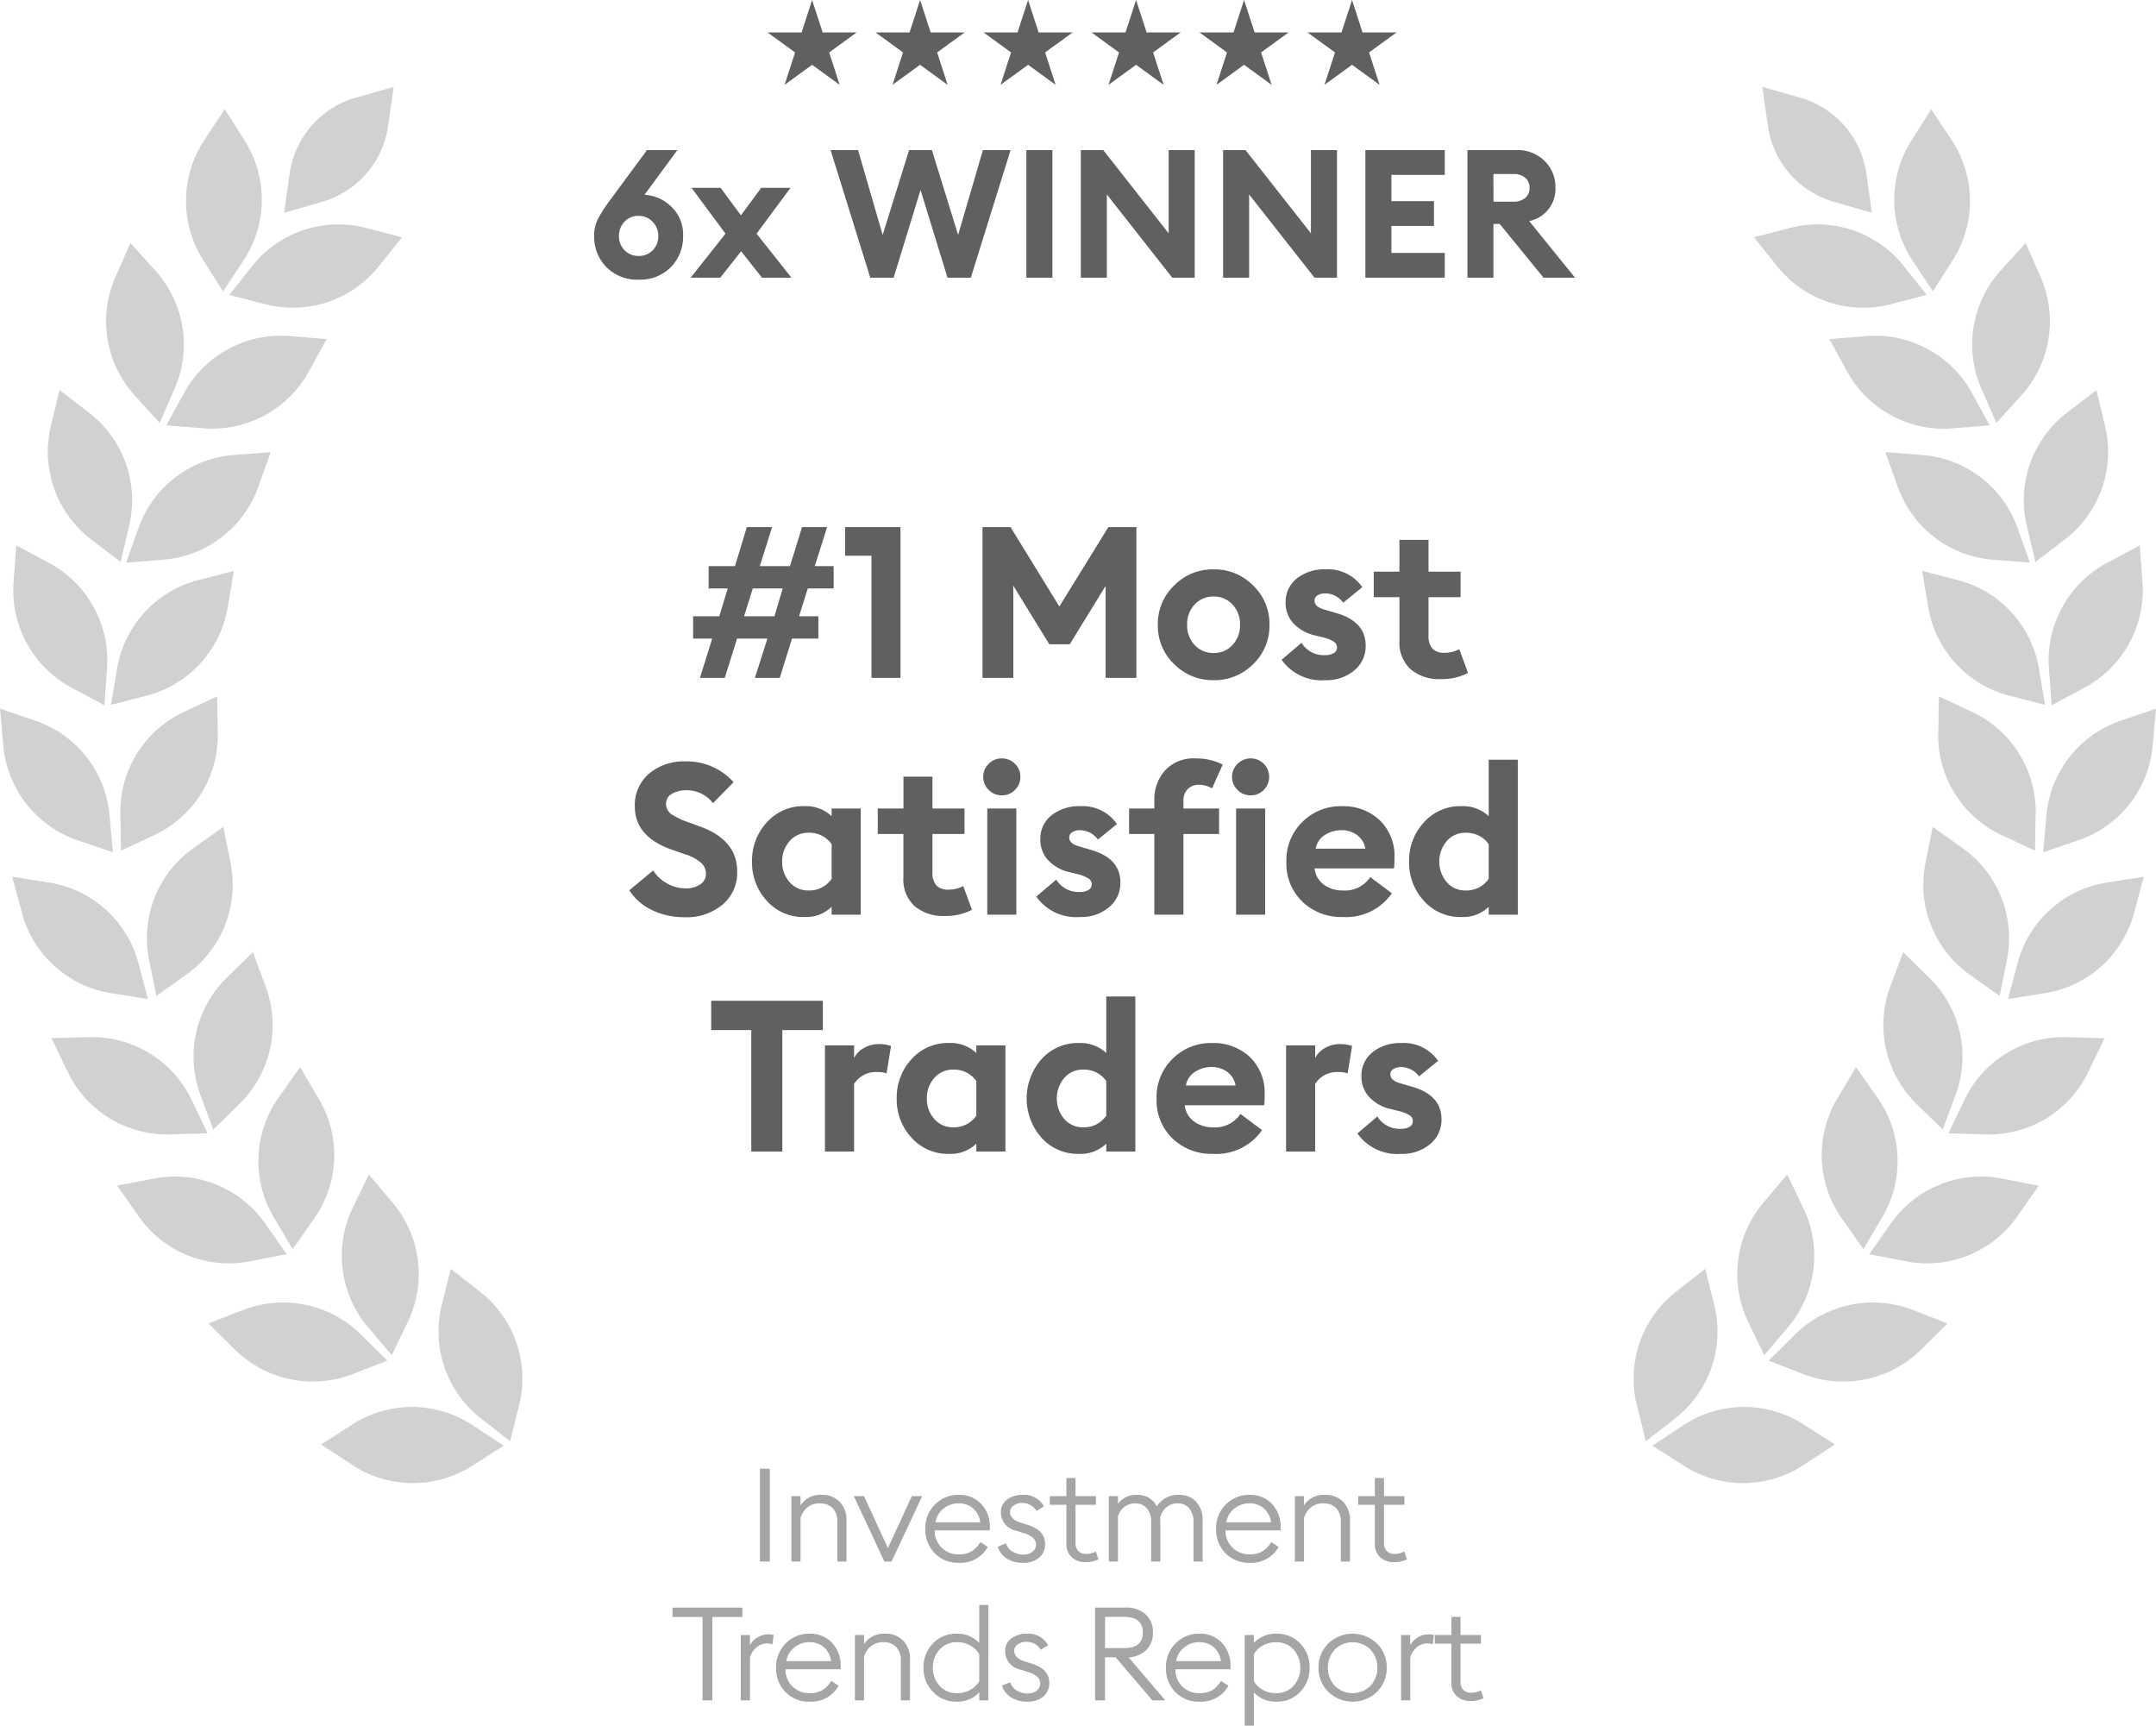<svg xmlns="http://www.w3.org/2000/svg" xmlns:xlink="http://www.w3.org/1999/xlink" width="264.047" height="211.306" viewBox="0 0 264.047 211.306">
  <defs>
    <clipPath id="clip-path">
      <rect id="Rectangle_6" data-name="Rectangle 6" width="264.047" height="207.042" fill="none"/>
    </clipPath>
    <clipPath id="clip-path-2">
      <rect id="Rectangle_7" data-name="Rectangle 7" width="264.047" height="207.042" fill="rgba(178,178,178,0.6)"/>
    </clipPath>
  </defs>
  <g id="Group_160" data-name="Group 160" transform="translate(20745 213)">
    <path id="Path_283" data-name="Path 283" d="M6.2.242A5.262,5.262,0,0,1,2.266-1.287,5.3,5.3,0,0,1,.77-5.148a4.4,4.4,0,0,1,.4-1.925A16.209,16.209,0,0,1,2.574-9.306L7.238-15.62h3.718L6.93-10.142A5.018,5.018,0,0,1,10.219-8.69,4.656,4.656,0,0,1,11.66-5.148a5.3,5.3,0,0,1-1.5,3.861A5.29,5.29,0,0,1,6.2.242Zm0-2.9a2.315,2.315,0,0,0,1.738-.7A2.4,2.4,0,0,0,8.624-5.1a2.429,2.429,0,0,0-.693-1.738A2.29,2.29,0,0,0,6.2-7.568a2.272,2.272,0,0,0-1.716.715A2.439,2.439,0,0,0,3.806-5.1a2.4,2.4,0,0,0,.682,1.738A2.289,2.289,0,0,0,6.2-2.662ZM21.318,0,18.766-3.234,16.214,0h-3.63l4.268-5.39L12.694-11h3.564l2.486,3.366L21.23-11h3.586L20.658-5.39,24.926,0ZM34.584,0,29.722-15.62h3.366L36.1-5.236,39.336-15.62H42.13L45.342-5.236,48.378-15.62h3.388L46.9,0h-2.86l-3.3-10.736L37.444,0ZM53.7,0V-15.62h3.19V0ZM74.316,0h-2.75L63.558-10.186V0h-3.19V-15.62h2.75L71.126-5.434V-15.62h3.19ZM91.74,0H88.99L80.982-10.186V0h-3.19V-15.62h2.75L88.55-5.434V-15.62h3.19Zm3.476,0V-15.62h9.724v3.036H98.406v3.212h5.214v3.036H98.406v3.3h6.534V0Zm12.5,0V-15.62H113.7a4.708,4.708,0,0,1,3.465,1.32,4.458,4.458,0,0,1,1.331,3.3,4,4,0,0,1-3.212,4.07L120.89,0h-3.85l-5.368-6.578h-.77V0Zm3.19-9.306h2.42a2.209,2.209,0,0,0,1.463-.451A1.533,1.533,0,0,0,115.324-11a1.533,1.533,0,0,0-.539-1.243,2.209,2.209,0,0,0-1.463-.451H110.9Z" transform="translate(-20673 -179)" fill="#606060"/>
    <g id="Group_125" data-name="Group 125" transform="translate(-9299.639 6108)">
      <g id="Group_77" data-name="Group 77">
        <path id="Path_56" data-name="Path 56" d="M171.272,0l-1.29,3.969h-4.171l3.375,2.452-1.29,3.967,3.376-2.452,3.375,2.452-1.29-3.967,3.375-2.452h-4.171Z" transform="translate(-11490.722 -6321)" fill="#606060"/>
        <path id="Path_57" data-name="Path 57" d="M152.99,0,151.7,3.969h-4.172L150.9,6.42l-1.289,3.967,3.375-2.452,3.375,2.452L155.077,6.42l3.375-2.452h-4.172Z" transform="translate(-11485.665 -6321)" fill="#606060"/>
        <path id="Path_58" data-name="Path 58" d="M134.709,0l-1.29,3.969h-4.171l3.375,2.452-1.289,3.967,3.375-2.452,3.375,2.452-1.29-3.967,3.375-2.452H136Z" transform="translate(-11480.609 -6321)" fill="#606060"/>
        <path id="Path_59" data-name="Path 59" d="M226.115,0l-1.289,3.969h-4.172l3.375,2.452-1.289,3.967,3.375-2.452,3.375,2.452L228.2,6.42l3.375-2.452H227.4Z" transform="translate(-11505.891 -6321)" fill="#606060"/>
        <path id="Path_60" data-name="Path 60" d="M207.834,0l-1.289,3.969h-4.171l3.375,2.452-1.29,3.967,3.375-2.452,3.376,2.452L209.92,6.42l3.375-2.452h-4.171Z" transform="translate(-11500.835 -6321)" fill="#606060"/>
        <path id="Path_61" data-name="Path 61" d="M189.553,0l-1.289,3.969h-4.172l3.375,2.452-1.289,3.967,3.375-2.452,3.375,2.452L191.639,6.42l3.375-2.452h-4.172Z" transform="translate(-11495.778 -6321)" fill="#606060"/>
      </g>
    </g>
    <g id="Group_16" data-name="Group 16" transform="translate(-20745 -213)" clip-path="url(#clip-path-2)">
      <path id="Path_62" data-name="Path 62" d="M347.192,111.891l3.917-2.1a13.521,13.521,0,0,0,7.2-13.053l-.319-4.432-3.919,2.1a13.521,13.521,0,0,0-7.2,13.045Z" transform="translate(-95.93 -25.531)" fill="rgba(178,178,178,0.6)" fill-rule="evenodd"/>
      <path id="Path_63" data-name="Path 63" d="M339.938,163.372l4.4-.7a13.482,13.482,0,0,0,11.078-9.973l1.155-4.307-4.407.7a13.478,13.478,0,0,0-11.07,9.972Z" transform="translate(-94.021 -41.043)" fill="rgba(178,178,178,0.6)" fill-rule="evenodd"/>
      <path id="Path_64" data-name="Path 64" d="M316.465,208.656l4.376.851a13.487,13.487,0,0,0,13.822-5.582l2.561-3.655-4.385-.846A13.489,13.489,0,0,0,319.029,205Z" transform="translate(-87.529 -55.085)" fill="rgba(178,178,178,0.6)" fill-rule="evenodd"/>
      <path id="Path_65" data-name="Path 65" d="M279.739,242.887l3.732,2.39a13.5,13.5,0,0,0,14.907-.1l3.715-2.442-3.751-2.395a13.5,13.5,0,0,0-14.9.1Z" transform="translate(-77.371 -65.869)" fill="rgba(178,178,178,0.6)" fill-rule="evenodd"/>
      <path id="Path_66" data-name="Path 66" d="M329.334,67.8l-2.115-3.858a13.519,13.519,0,0,0-13.131-7.057l-4.388.363,2.123,3.861a13.526,13.526,0,0,0,13.124,7.05Z" transform="translate(-85.658 -15.719)" fill="rgba(178,178,178,0.6)" fill-rule="evenodd"/>
      <path id="Path_67" data-name="Path 67" d="M340.456,113.036l-.731-4.325a13.489,13.489,0,0,0-10.072-10.984l-4.253-1.1.737,4.333a13.488,13.488,0,0,0,10.069,10.978Z" transform="translate(-90 -26.725)" fill="rgba(178,178,178,0.6)" fill-rule="evenodd"/>
      <path id="Path_68" data-name="Path 68" d="M334.961,160.663l.862-4.3a13.493,13.493,0,0,0-5.486-13.858l-3.582-2.549-.859,4.319a13.5,13.5,0,0,0,5.486,13.843Z" transform="translate(-90.061 -38.709)" fill="rgba(178,178,178,0.6)" fill-rule="evenodd"/>
      <path id="Path_69" data-name="Path 69" d="M313.515,202.911l2.245-3.8a13.49,13.49,0,0,0-.619-14.888l-2.545-3.6-2.245,3.8a13.5,13.5,0,0,0,.62,14.879Z" transform="translate(-85.302 -49.959)" fill="rgba(178,178,178,0.6)" fill-rule="evenodd"/>
      <path id="Path_70" data-name="Path 70" d="M278.062,235.882l3.488-2.729a13.486,13.486,0,0,0,4.855-14.091l-1.073-4.3-3.49,2.739a13.492,13.492,0,0,0-4.848,14.082Z" transform="translate(-76.495 -59.399)" fill="rgba(178,178,178,0.6)" fill-rule="evenodd"/>
      <path id="Path_71" data-name="Path 71" d="M325.419,40.793l2.366-3.718a13.494,13.494,0,0,0-.133-14.9l-2.433-3.678-2.363,3.727a13.512,13.512,0,0,0,.135,14.892Z" transform="translate(-88.696 -5.115)" fill="rgba(178,178,178,0.6)" fill-rule="evenodd"/>
      <path id="Path_72" data-name="Path 72" d="M344.046,87.069l3.517-2.69a13.49,13.49,0,0,0,4.99-14.046l-1.03-4.314L348,68.723a13.514,13.514,0,0,0-4.983,14.034Z" transform="translate(-94.767 -18.26)" fill="rgba(178,178,178,0.6)" fill-rule="evenodd"/>
      <path id="Path_73" data-name="Path 73" d="M345.885,137.535l4.21-1.434a13.48,13.48,0,0,0,9.216-11.719l.4-4.432-4.215,1.44a13.482,13.482,0,0,0-9.208,11.711Z" transform="translate(-95.666 -33.176)" fill="rgba(178,178,178,0.6)" fill-rule="evenodd"/>
      <path id="Path_74" data-name="Path 74" d="M329.843,187.325l4.456.13a13.488,13.488,0,0,0,12.734-7.747l1.937-4.024-4.466-.125a13.481,13.481,0,0,0-12.724,7.746Z" transform="translate(-91.229 -48.555)" fill="rgba(178,178,178,0.6)" fill-rule="evenodd"/>
      <path id="Path_75" data-name="Path 75" d="M299.424,227.583l4.146,1.612a13.566,13.566,0,0,0,14.595-3.034l3.161-3.134-4.152-1.612a13.565,13.565,0,0,0-14.586,3.037Z" transform="translate(-82.816 -60.978)" fill="rgba(178,178,178,0.6)" fill-rule="evenodd"/>
      <path id="Path_76" data-name="Path 76" d="M318.1,46.617l-2.744-3.445a13.486,13.486,0,0,0-14.139-4.72l-4.275,1.107,2.758,3.453a13.485,13.485,0,0,0,14.134,4.714Z" transform="translate(-82.13 -10.509)" fill="rgba(178,178,178,0.6)" fill-rule="evenodd"/>
      <path id="Path_77" data-name="Path 77" d="M336.88,90.056,335.4,85.918a13.494,13.494,0,0,0-11.839-9.046l-4.385-.34,1.484,4.143a13.489,13.489,0,0,0,11.837,9.04Z" transform="translate(-88.277 -21.168)" fill="rgba(178,178,178,0.6)" fill-rule="evenodd"/>
      <path id="Path_78" data-name="Path 78" d="M339.984,136.764l.079-4.381a13.49,13.49,0,0,0-7.876-12.653l-3.968-1.861-.082,4.386a13.474,13.474,0,0,0,7.874,12.648Z" transform="translate(-90.757 -32.6)" fill="rgba(178,178,178,0.6)" fill-rule="evenodd"/>
      <path id="Path_79" data-name="Path 79" d="M326.112,182.887l1.531-4.106a13.513,13.513,0,0,0-3.246-14.55l-3.132-3.07-1.533,4.114a13.512,13.512,0,0,0,3.248,14.544Z" transform="translate(-88.188 -44.575)" fill="rgba(178,178,178,0.6)" fill-rule="evenodd"/>
      <path id="Path_80" data-name="Path 80" d="M297.419,220.931l2.848-3.368a13.511,13.511,0,0,0,1.874-14.788l-1.919-3.975-2.851,3.377a13.52,13.52,0,0,0-1.869,14.777Z" transform="translate(-81.347 -54.985)" fill="rgba(178,178,178,0.6)" fill-rule="evenodd"/>
      <path id="Path_81" data-name="Path 81" d="M336.845,63.16l2.968-3.269a13.5,13.5,0,0,0,2.393-14.714l-1.777-4.043-2.97,3.275a13.5,13.5,0,0,0-2.387,14.7Z" transform="translate(-92.346 -11.377)" fill="rgba(178,178,178,0.6)" fill-rule="evenodd"/>
      <path id="Path_82" data-name="Path 82" d="M311.771,30.117l-.657-4.668A11.327,11.327,0,0,0,302.892,16l-4.534-1.3.661,4.673a11.34,11.34,0,0,0,8.219,9.443Z" transform="translate(-82.521 -4.066)" fill="rgba(178,178,178,0.6)" fill-rule="evenodd"/>
      <path id="Path_83" data-name="Path 83" d="M13.41,111.889l-3.917-2.1a13.526,13.526,0,0,1-7.2-13.053l.32-4.431,3.919,2.1a13.525,13.525,0,0,1,7.194,13.046Z" transform="translate(-0.624 -25.531)" fill="rgba(178,178,178,0.6)" fill-rule="evenodd"/>
      <path id="Path_84" data-name="Path 84" d="M18.7,163.371l-4.4-.7A13.479,13.479,0,0,1,3.227,152.7l-1.156-4.307,4.409.7a13.48,13.48,0,0,1,11.068,9.972Z" transform="translate(-0.573 -41.043)" fill="rgba(178,178,178,0.6)" fill-rule="evenodd"/>
      <path id="Path_85" data-name="Path 85" d="M40.6,208.655l-4.377.851a13.479,13.479,0,0,1-13.82-5.582l-2.562-3.656,4.385-.845A13.491,13.491,0,0,1,38.036,205Z" transform="translate(-5.487 -55.085)" fill="rgba(178,178,178,0.6)" fill-rule="evenodd"/>
      <path id="Path_86" data-name="Path 86" d="M76.715,242.886l-3.731,2.389a13.5,13.5,0,0,1-14.908-.1l-3.714-2.442,3.751-2.394a13.494,13.494,0,0,1,14.9.1Z" transform="translate(-15.036 -65.868)" fill="rgba(178,178,178,0.6)" fill-rule="evenodd"/>
      <path id="Path_87" data-name="Path 87" d="M28.161,67.8l2.115-3.858A13.512,13.512,0,0,1,43.407,56.88l4.387.362L45.672,61.1a13.528,13.528,0,0,1-13.123,7.05Z" transform="translate(-7.789 -15.719)" fill="rgba(178,178,178,0.6)" fill-rule="evenodd"/>
      <path id="Path_88" data-name="Path 88" d="M18.788,113.034l.731-4.324A13.487,13.487,0,0,1,29.592,97.727l4.252-1.1-.737,4.334a13.491,13.491,0,0,1-10.071,10.976Z" transform="translate(-5.196 -26.725)" fill="rgba(178,178,178,0.6)" fill-rule="evenodd"/>
      <path id="Path_89" data-name="Path 89" d="M26.032,160.661l-.862-4.3A13.491,13.491,0,0,1,30.654,142.5l3.584-2.551.859,4.319a13.5,13.5,0,0,1-5.488,13.844Z" transform="translate(-6.884 -38.709)" fill="rgba(178,178,178,0.6)" fill-rule="evenodd"/>
      <path id="Path_90" data-name="Path 90" d="M47.933,202.909l-2.245-3.794a13.492,13.492,0,0,1,.617-14.889l2.547-3.6,2.243,3.8a13.5,13.5,0,0,1-.619,14.879Z" transform="translate(-12.099 -49.958)" fill="rgba(178,178,178,0.6)" fill-rule="evenodd"/>
      <path id="Path_91" data-name="Path 91" d="M83.017,235.88l-3.486-2.729a13.484,13.484,0,0,1-4.855-14.091l1.071-4.3,3.493,2.737a13.5,13.5,0,0,1,4.847,14.083Z" transform="translate(-20.537 -59.399)" fill="rgba(178,178,178,0.6)" fill-rule="evenodd"/>
      <path id="Path_92" data-name="Path 92" d="M36.033,40.791,33.67,37.073A13.5,13.5,0,0,1,33.8,22.168l2.434-3.678L38.6,22.218a13.511,13.511,0,0,1-.136,14.891Z" transform="translate(-8.71 -5.114)" fill="rgba(178,178,178,0.6)" fill-rule="evenodd"/>
      <path id="Path_93" data-name="Path 93" d="M17.013,87.067,13.5,84.378A13.493,13.493,0,0,1,8.5,70.33l1.031-4.314,3.52,2.706a13.512,13.512,0,0,1,4.982,14.034Z" transform="translate(-2.244 -18.259)" fill="rgba(178,178,178,0.6)" fill-rule="evenodd"/>
      <path id="Path_94" data-name="Path 94" d="M13.83,137.533,9.618,136.1A13.481,13.481,0,0,1,.4,124.381L0,119.949l4.217,1.44A13.477,13.477,0,0,1,13.424,133.1Z" transform="translate(0 -33.176)" fill="rgba(178,178,178,0.6)" fill-rule="evenodd"/>
      <path id="Path_95" data-name="Path 95" d="M27.844,187.325l-4.455.128a13.492,13.492,0,0,1-12.734-7.747l-1.937-4.024,4.468-.125A13.484,13.484,0,0,1,25.91,183.3Z" transform="translate(-2.411 -48.555)" fill="rgba(178,178,178,0.6)" fill-rule="evenodd"/>
      <path id="Path_96" data-name="Path 96" d="M57.2,227.583l-4.146,1.61a13.565,13.565,0,0,1-14.595-3.034L35.3,223.027l4.153-1.613a13.568,13.568,0,0,1,14.585,3.037Z" transform="translate(-9.764 -60.978)" fill="rgba(178,178,178,0.6)" fill-rule="evenodd"/>
      <path id="Path_97" data-name="Path 97" d="M38.81,46.615l2.744-3.445a13.485,13.485,0,0,1,14.138-4.72l4.276,1.108-2.759,3.451a13.479,13.479,0,0,1-14.132,4.714Z" transform="translate(-10.734 -10.508)" fill="rgba(178,178,178,0.6)" fill-rule="evenodd"/>
      <path id="Path_98" data-name="Path 98" d="M21.352,90.054l1.484-4.138A13.494,13.494,0,0,1,34.675,76.87l4.385-.34-1.484,4.143a13.5,13.5,0,0,1-11.839,9.041Z" transform="translate(-5.906 -21.167)" fill="rgba(178,178,178,0.6)" fill-rule="evenodd"/>
      <path id="Path_99" data-name="Path 99" d="M20.457,136.762l-.079-4.381a13.487,13.487,0,0,1,7.876-12.652l3.968-1.863.082,4.388A13.474,13.474,0,0,1,24.428,134.9Z" transform="translate(-5.636 -32.6)" fill="rgba(178,178,178,0.6)" fill-rule="evenodd"/>
      <path id="Path_100" data-name="Path 100" d="M35.188,182.887l-1.533-4.107A13.515,13.515,0,0,1,36.9,164.229l3.132-3.07,1.533,4.114a13.511,13.511,0,0,1-3.249,14.544Z" transform="translate(-9.064 -44.574)" fill="rgba(178,178,178,0.6)" fill-rule="evenodd"/>
      <path id="Path_101" data-name="Path 101" d="M63.981,220.931l-2.848-3.368a13.511,13.511,0,0,1-1.877-14.788l1.921-3.975,2.85,3.377a13.521,13.521,0,0,1,1.87,14.777Z" transform="translate(-16.004 -54.985)" fill="rgba(178,178,178,0.6)" fill-rule="evenodd"/>
      <path id="Path_102" data-name="Path 102" d="M24.517,63.158,21.55,59.889a13.5,13.5,0,0,1-2.395-14.714l1.779-4.045,2.97,3.275a13.5,13.5,0,0,1,2.387,14.7Z" transform="translate(-4.969 -11.376)" fill="rgba(178,178,178,0.6)" fill-rule="evenodd"/>
      <path id="Path_103" data-name="Path 103" d="M48.1,30.116l.658-4.668A11.33,11.33,0,0,1,56.981,16l4.535-1.3-.663,4.674a11.334,11.334,0,0,1-8.219,9.441Z" transform="translate(-13.304 -4.066)" fill="rgba(178,178,178,0.6)" fill-rule="evenodd"/>
    </g>
    <path id="Path_282" data-name="Path 282" d="M-39.546,0l1.534-4.81H-41.73L-43.238,0H-46.28l1.508-4.81h-2.34V-7.54h3.2l1.04-3.406h-2.34v-2.73h3.224l1.456-4.784h3.094l-1.508,4.784h3.692l1.482-4.784h3.068l-1.508,4.784H-29.9v2.73h-3.172L-34.138-7.54h2.366v2.73H-35L-36.5,0Zm-.26-10.946L-40.872-7.54h3.718l1.014-3.406ZM-25.272,0V-14.95H-28.5v-3.51h6.786V0Zm13.6,0V-18.46h3.432l5.98,9.724L3.744-18.46H7.176V0H3.406V-11.258L-.988-4.108h-2.5L-7.9-11.284V0Zm33.15-1.677A6.655,6.655,0,0,1,16.64.286,6.655,6.655,0,0,1,11.8-1.677,6.492,6.492,0,0,1,9.8-6.5a6.5,6.5,0,0,1,2-4.81,6.633,6.633,0,0,1,4.836-1.976,6.633,6.633,0,0,1,4.836,1.976,6.5,6.5,0,0,1,2,4.81A6.492,6.492,0,0,1,21.476-1.677ZM16.64-3.042a3.038,3.038,0,0,0,2.3-.975A3.467,3.467,0,0,0,19.864-6.5a3.467,3.467,0,0,0-.923-2.483,3.038,3.038,0,0,0-2.3-.975,3.068,3.068,0,0,0-2.327.975A3.467,3.467,0,0,0,13.39-6.5a3.467,3.467,0,0,0,.923,2.483A3.068,3.068,0,0,0,16.64-3.042ZM30.316.286a5.966,5.966,0,0,1-5.356-2.5L27.4-4.29a3.183,3.183,0,0,0,2.912,1.508,2.04,2.04,0,0,0,1.014-.234.757.757,0,0,0,.416-.7.839.839,0,0,0-.351-.689A4.411,4.411,0,0,0,30-4.966L29.042-5.2a5.132,5.132,0,0,1-2.717-1.56,3.689,3.689,0,0,1-.871-2.6,3.6,3.6,0,0,1,1.417-2.847,5.426,5.426,0,0,1,3.471-1.079,5.107,5.107,0,0,1,4.5,2.184L32.5-9.2a2.737,2.737,0,0,0-2.21-1.144,1.735,1.735,0,0,0-.91.234.724.724,0,0,0-.39.65q0,.78,1.274,1.118l1.222.364q3.77,1.014,3.77,4.03a3.821,3.821,0,0,1-1.4,3.042A5.262,5.262,0,0,1,30.316.286ZM44.434.156a5.4,5.4,0,0,1-3.666-1.2A4.4,4.4,0,0,1,39.39-4.55V-9.88H36.244V-13H39.39v-3.9h3.562V-13h3.926v3.12H42.952v4.628a2.394,2.394,0,0,0,.481,1.677,1.974,1.974,0,0,0,1.495.507,3.766,3.766,0,0,0,1.794-.442L47.788-.6A7,7,0,0,1,44.434.156Zm-92.6,29.156a8.987,8.987,0,0,1-3.978-.871,6.633,6.633,0,0,1-2.782-2.431l2.912-2.418a4.895,4.895,0,0,0,1.742,1.6,4.583,4.583,0,0,0,2.236.585,3.033,3.033,0,0,0,1.807-.494,1.528,1.528,0,0,0,.689-1.3,1.793,1.793,0,0,0-.611-1.352,5.575,5.575,0,0,0-1.989-1.04l-1.56-.546q-4.55-1.586-4.55-5.278a5.053,5.053,0,0,1,1.742-4.043,6.663,6.663,0,0,1,4.5-1.495,7.664,7.664,0,0,1,5.85,2.548l-2.522,2.574a4.014,4.014,0,0,0-3.276-1.586,3.372,3.372,0,0,0-1.742.429,1.337,1.337,0,0,0-.728,1.209,1.508,1.508,0,0,0,.624,1.274,9.165,9.165,0,0,0,2.21,1.04l1.482.546q4.42,1.664,4.394,5.486a5.055,5.055,0,0,1-1.794,4.017A6.873,6.873,0,0,1-48.165,29.312Zm14.69-.026A5.958,5.958,0,0,1-38.09,27.3,6.883,6.883,0,0,1-39.9,22.5a6.883,6.883,0,0,1,1.807-4.8,5.958,5.958,0,0,1,4.615-1.989,4.607,4.607,0,0,1,3.328,1.222V16h3.562V29h-3.562v-.962A4.5,4.5,0,0,1-33.475,29.286Zm.52-3.25a3.3,3.3,0,0,0,2.808-1.43V20.368a3.314,3.314,0,0,0-2.808-1.4,2.984,2.984,0,0,0-2.34,1.027,3.649,3.649,0,0,0-.91,2.509,3.649,3.649,0,0,0,.91,2.509A2.984,2.984,0,0,0-32.955,26.036Zm16.64,3.12a5.4,5.4,0,0,1-3.666-1.2,4.4,4.4,0,0,1-1.378-3.51V19.12H-24.5V16h3.146V12.1H-17.8V16h3.926v3.12H-17.8v4.628a2.394,2.394,0,0,0,.481,1.677,1.974,1.974,0,0,0,1.495.507,3.766,3.766,0,0,0,1.794-.442l1.066,2.912A7,7,0,0,1-16.315,29.156Zm6.994-14.768a2.192,2.192,0,0,1-1.586-.663,2.158,2.158,0,0,1-.676-1.6,2.158,2.158,0,0,1,.676-1.6,2.192,2.192,0,0,1,1.586-.663,2.21,2.21,0,0,1,1.625.663,2.179,2.179,0,0,1,.663,1.6,2.179,2.179,0,0,1-.663,1.6A2.21,2.21,0,0,1-9.321,14.388ZM-11.089,29V16h3.562V29Zm11.362.286a5.966,5.966,0,0,1-5.356-2.5l2.444-2.08A3.183,3.183,0,0,0,.273,26.218a2.04,2.04,0,0,0,1.014-.234.757.757,0,0,0,.416-.7.839.839,0,0,0-.351-.689,4.411,4.411,0,0,0-1.391-.559L-1,23.8a5.132,5.132,0,0,1-2.717-1.56,3.689,3.689,0,0,1-.871-2.6,3.6,3.6,0,0,1,1.417-2.847A5.426,5.426,0,0,1,.3,15.714,5.107,5.107,0,0,1,4.8,17.9l-2.34,1.9a2.737,2.737,0,0,0-2.21-1.144,1.735,1.735,0,0,0-.91.234.724.724,0,0,0-.39.65q0,.78,1.274,1.118l1.222.364q3.77,1.014,3.77,4.03a3.821,3.821,0,0,1-1.4,3.042A5.262,5.262,0,0,1,.273,29.286ZM9.373,29V19.12H6.279V16H9.373v-.988a5.316,5.316,0,0,1,1.313-3.679,4.744,4.744,0,0,1,3.731-1.469,7.133,7.133,0,0,1,3.328.754l-1.3,2.912a3.387,3.387,0,0,0-1.586-.442,1.871,1.871,0,0,0-1.4.533,1.942,1.942,0,0,0-.52,1.417V16H17.3v3.12H12.935V29ZM21.151,14.388a2.192,2.192,0,0,1-1.586-.663,2.229,2.229,0,0,1,0-3.2,2.266,2.266,0,1,1,3.211,3.2A2.21,2.21,0,0,1,21.151,14.388ZM19.383,29V16h3.562V29Zm13.052.286a6.856,6.856,0,0,1-4.927-1.872A6.479,6.479,0,0,1,25.545,22.5a6.555,6.555,0,0,1,1.95-4.849,6.654,6.654,0,0,1,4.888-1.937,6.517,6.517,0,0,1,4.55,1.677,6.051,6.051,0,0,1,1.846,4.719,9.849,9.849,0,0,1-.052,1.222H29a2.772,2.772,0,0,0,1.131,1.989,3.827,3.827,0,0,0,2.327.715A3.712,3.712,0,0,0,35.815,24.4l2.652,1.976A6.83,6.83,0,0,1,32.435,29.286Zm-3.3-8.372h6.084a2.619,2.619,0,0,0-1.053-1.69,3.21,3.21,0,0,0-1.885-.572,3.688,3.688,0,0,0-2,.572A2.513,2.513,0,0,0,29.133,20.914Zm17.862,8.372A5.958,5.958,0,0,1,42.38,27.3a6.883,6.883,0,0,1-1.807-4.8,6.883,6.883,0,0,1,1.807-4.8,5.958,5.958,0,0,1,4.615-1.989,4.607,4.607,0,0,1,3.328,1.222V10.02h3.562V29H50.323v-.962A4.5,4.5,0,0,1,46.995,29.286Zm.52-3.25a3.3,3.3,0,0,0,2.808-1.43V20.368a3.314,3.314,0,0,0-2.808-1.4,2.984,2.984,0,0,0-2.34,1.027,3.914,3.914,0,0,0,0,5.018A2.984,2.984,0,0,0,47.515,26.036ZM-39.988,58V43.128H-44.9V39.54h13.676v3.588h-4.966V58Zm9.022,0V45H-27.4v1.56a2.8,2.8,0,0,1,1.183-1.222,3.569,3.569,0,0,1,1.833-.494,4.445,4.445,0,0,1,1.508.234l-.546,3.354a2.912,2.912,0,0,0-1.092-.156A3.115,3.115,0,0,0-27.4,49.732V58Zm15.21.286A5.958,5.958,0,0,1-20.371,56.3a6.883,6.883,0,0,1-1.807-4.8,6.883,6.883,0,0,1,1.807-4.8,5.958,5.958,0,0,1,4.615-1.989,4.607,4.607,0,0,1,3.328,1.222V45h3.562V58h-3.562v-.962A4.5,4.5,0,0,1-15.756,58.286Zm.52-3.25a3.3,3.3,0,0,0,2.808-1.43V49.368a3.314,3.314,0,0,0-2.808-1.4,2.984,2.984,0,0,0-2.34,1.027,3.649,3.649,0,0,0-.91,2.509,3.649,3.649,0,0,0,.91,2.509A2.984,2.984,0,0,0-15.236,55.036ZM.156,58.286A5.958,5.958,0,0,1-4.459,56.3a7.271,7.271,0,0,1,0-9.594A5.958,5.958,0,0,1,.156,44.714a4.607,4.607,0,0,1,3.328,1.222V39.02H7.046V58H3.484v-.962A4.5,4.5,0,0,1,.156,58.286Zm.52-3.25a3.3,3.3,0,0,0,2.808-1.43V49.368a3.314,3.314,0,0,0-2.808-1.4,2.984,2.984,0,0,0-2.34,1.027,3.914,3.914,0,0,0,0,5.018A2.984,2.984,0,0,0,.676,55.036Zm15.86,3.25a6.856,6.856,0,0,1-4.927-1.872A6.479,6.479,0,0,1,9.646,51.5a6.555,6.555,0,0,1,1.95-4.849,6.654,6.654,0,0,1,4.888-1.937,6.517,6.517,0,0,1,4.55,1.677A6.051,6.051,0,0,1,22.88,51.11a9.849,9.849,0,0,1-.052,1.222H13.1a2.771,2.771,0,0,0,1.131,1.989,3.827,3.827,0,0,0,2.327.715A3.712,3.712,0,0,0,19.916,53.4l2.652,1.976A6.83,6.83,0,0,1,16.536,58.286Zm-3.3-8.372h6.084a2.619,2.619,0,0,0-1.053-1.69,3.21,3.21,0,0,0-1.885-.572,3.688,3.688,0,0,0-2,.572A2.513,2.513,0,0,0,13.234,49.914ZM25.506,58V45h3.562v1.56a2.8,2.8,0,0,1,1.183-1.222,3.569,3.569,0,0,1,1.833-.494,4.445,4.445,0,0,1,1.508.234l-.546,3.354a2.912,2.912,0,0,0-1.092-.156,3.115,3.115,0,0,0-2.886,1.456V58Zm14.092.286a5.966,5.966,0,0,1-5.356-2.5l2.444-2.08A3.183,3.183,0,0,0,39.6,55.218a2.04,2.04,0,0,0,1.014-.234.757.757,0,0,0,.416-.7.839.839,0,0,0-.351-.689,4.411,4.411,0,0,0-1.391-.559l-.962-.234a5.132,5.132,0,0,1-2.717-1.56,3.689,3.689,0,0,1-.871-2.6,3.6,3.6,0,0,1,1.417-2.847,5.426,5.426,0,0,1,3.471-1.079,5.107,5.107,0,0,1,4.5,2.184l-2.34,1.9a2.737,2.737,0,0,0-2.21-1.144,1.735,1.735,0,0,0-.91.234.724.724,0,0,0-.39.65q0,.78,1.274,1.118l1.222.364q3.77,1.014,3.77,4.03a3.821,3.821,0,0,1-1.4,3.042A5.262,5.262,0,0,1,39.6,58.286Z" transform="translate(-20613 -130)" fill="#606060"/>
    <path id="Path_281" data-name="Path 281" d="M-38.936,0V-11.36h1.216V0Zm3.856,0V-8h1.12v1.12a2.879,2.879,0,0,1,2.624-1.28,2.919,2.919,0,0,1,2.168.848,3.13,3.13,0,0,1,.84,2.3V0h-1.12V-4.848a2.33,2.33,0,0,0-.568-1.68,2.081,2.081,0,0,0-1.576-.592,2.318,2.318,0,0,0-1.512.488,2.658,2.658,0,0,0-.856,1.3V0Zm11.392,0-3.744-8h1.248l2.928,6.352L-20.328-8h1.264l-3.744,8Zm9.12.16a3.923,3.923,0,0,1-2.976-1.192A4.134,4.134,0,0,1-18.68-4a4.079,4.079,0,0,1,1.168-2.96,3.974,3.974,0,0,1,2.976-1.2,3.618,3.618,0,0,1,2.688,1.088,4.034,4.034,0,0,1,1.072,2.96v.3h-6.752A2.849,2.849,0,0,0-16.7-1.72a2.867,2.867,0,0,0,2.128.84,2.985,2.985,0,0,0,1.576-.376,3.2,3.2,0,0,0,1.064-1.128l.912.592A3.819,3.819,0,0,1-14.568.16ZM-17.432-4.8h5.488a2.68,2.68,0,0,0-.88-1.7,2.594,2.594,0,0,0-1.76-.624,2.918,2.918,0,0,0-1.848.632A2.673,2.673,0,0,0-17.432-4.8ZM-6.7.16a3.683,3.683,0,0,1-1.96-.5A2.63,2.63,0,0,1-9.8-1.808l1.008-.416A1.742,1.742,0,0,0-8-1.216a2.476,2.476,0,0,0,1.32.368,1.81,1.81,0,0,0,1.112-.328,1.065,1.065,0,0,0,.44-.9,1.072,1.072,0,0,0-.344-.808,3.161,3.161,0,0,0-1.16-.6L-7.5-3.76a2.3,2.3,0,0,1-1.92-2.272,1.847,1.847,0,0,1,.76-1.552A3.075,3.075,0,0,1-6.744-8.16,2.733,2.733,0,0,1-4.152-6.752l-.9.56a2,2,0,0,0-1.76-.976,1.774,1.774,0,0,0-1.04.312A.921.921,0,0,0-8.3-6.08q0,.9,1.248,1.3l.912.288q2.128.672,2.128,2.32a2.11,2.11,0,0,1-.744,1.72A2.949,2.949,0,0,1-6.7.16ZM.92.08A2.4,2.4,0,0,1-.736-.512,2.174,2.174,0,0,1-1.4-2.224v-4.72H-3.432V-8H-1.4v-2.224H-.28V-8h2.5v1.056H-.28V-2.32A1.382,1.382,0,0,0,.08-1.264a1.317,1.317,0,0,0,.936.336,2.387,2.387,0,0,0,1.184-.3l.336.96A3.443,3.443,0,0,1,.92.08ZM14.168,0V-4.832a2.478,2.478,0,0,0-.528-1.68,1.79,1.79,0,0,0-1.424-.608,2.009,2.009,0,0,0-1.352.472,2.614,2.614,0,0,0-.792,1.288,2.646,2.646,0,0,1,.032.352V0H8.984V-4.832a2.478,2.478,0,0,0-.528-1.68A1.79,1.79,0,0,0,7.032-7.12a2.1,2.1,0,0,0-1.32.424A2.33,2.33,0,0,0,4.92-5.552V0H3.8V-8H4.92v.928A2.769,2.769,0,0,1,7.3-8.16,2.546,2.546,0,0,1,9.672-6.752a3.037,3.037,0,0,1,2.7-1.408,2.756,2.756,0,0,1,2.128.848,3.261,3.261,0,0,1,.784,2.3V0Zm6.88.16a3.923,3.923,0,0,1-2.976-1.192A4.134,4.134,0,0,1,16.936-4,4.079,4.079,0,0,1,18.1-6.96a3.974,3.974,0,0,1,2.976-1.2,3.618,3.618,0,0,1,2.688,1.088,4.034,4.034,0,0,1,1.072,2.96v.3H18.088A2.849,2.849,0,0,0,18.92-1.72a2.867,2.867,0,0,0,2.128.84,2.985,2.985,0,0,0,1.576-.376,3.2,3.2,0,0,0,1.064-1.128l.912.592A3.819,3.819,0,0,1,21.048.16ZM18.184-4.8h5.488a2.68,2.68,0,0,0-.88-1.7,2.594,2.594,0,0,0-1.76-.624,2.918,2.918,0,0,0-1.848.632A2.673,2.673,0,0,0,18.184-4.8Zm8.4,4.8V-8H27.7v1.12a2.879,2.879,0,0,1,2.624-1.28,2.919,2.919,0,0,1,2.168.848,3.13,3.13,0,0,1,.84,2.3V0h-1.12V-4.848a2.33,2.33,0,0,0-.568-1.68,2.081,2.081,0,0,0-1.576-.592,2.318,2.318,0,0,0-1.512.488,2.659,2.659,0,0,0-.856,1.3V0ZM38.7.08A2.4,2.4,0,0,1,37.04-.512a2.174,2.174,0,0,1-.664-1.712v-4.72H34.344V-8h2.032v-2.224H37.5V-8h2.5v1.056H37.5V-2.32a1.382,1.382,0,0,0,.36,1.056,1.317,1.317,0,0,0,.936.336,2.387,2.387,0,0,0,1.184-.3l.336.96A3.443,3.443,0,0,1,38.7.08ZM-45.96,17V6.792h-3.68V5.64h8.56V6.792h-3.68V17Zm4.688,0V9h1.12v1.248a2.375,2.375,0,0,1,.9-.936,2.481,2.481,0,0,1,1.344-.392,2.9,2.9,0,0,1,.656.064l-.144,1.152a2.282,2.282,0,0,0-.688-.1,1.95,1.95,0,0,0-1.264.472,2.446,2.446,0,0,0-.8,1.272V17Zm8.432.16a3.923,3.923,0,0,1-2.976-1.192A4.134,4.134,0,0,1-36.952,13a4.079,4.079,0,0,1,1.168-2.96,3.974,3.974,0,0,1,2.976-1.2A3.618,3.618,0,0,1-30.12,9.928a4.034,4.034,0,0,1,1.072,2.96v.3H-35.8a2.849,2.849,0,0,0,.832,2.088,2.867,2.867,0,0,0,2.128.84,2.985,2.985,0,0,0,1.576-.376A3.2,3.2,0,0,0-30.2,14.616l.912.592A3.819,3.819,0,0,1-32.84,17.16ZM-35.7,12.2h5.488a2.68,2.68,0,0,0-.88-1.7,2.594,2.594,0,0,0-1.76-.624,2.918,2.918,0,0,0-1.848.632A2.673,2.673,0,0,0-35.7,12.2Zm8.4,4.8V9h1.12v1.12A2.879,2.879,0,0,1-23.56,8.84a2.919,2.919,0,0,1,2.168.848,3.13,3.13,0,0,1,.84,2.3V17h-1.12V12.152a2.33,2.33,0,0,0-.568-1.68,2.081,2.081,0,0,0-1.576-.592,2.318,2.318,0,0,0-1.512.488,2.658,2.658,0,0,0-.856,1.3V17Zm12.448.16a3.827,3.827,0,0,1-2.9-1.208A4.133,4.133,0,0,1-18.9,13a4.133,4.133,0,0,1,1.144-2.952,3.827,3.827,0,0,1,2.9-1.208,3.591,3.591,0,0,1,2.784,1.136V5.32h1.12V17h-1.12v-.976A3.591,3.591,0,0,1-14.856,17.16Zm.048-1.04a3.246,3.246,0,0,0,1.632-.4,3,3,0,0,0,1.1-1.056V11.336a3,3,0,0,0-1.1-1.056,3.246,3.246,0,0,0-1.632-.4,2.739,2.739,0,0,0-2.12.9A3.169,3.169,0,0,0-17.752,13a3.169,3.169,0,0,0,.824,2.216A2.739,2.739,0,0,0-14.808,16.12Zm8.624,1.04a3.683,3.683,0,0,1-1.96-.5,2.63,2.63,0,0,1-1.144-1.464l1.008-.416a1.742,1.742,0,0,0,.792,1.008,2.476,2.476,0,0,0,1.32.368,1.81,1.81,0,0,0,1.112-.328,1.065,1.065,0,0,0,.44-.9,1.072,1.072,0,0,0-.344-.808,3.161,3.161,0,0,0-1.16-.6l-.864-.272A2.3,2.3,0,0,1-8.9,10.968a1.847,1.847,0,0,1,.76-1.552A3.075,3.075,0,0,1-6.232,8.84,2.733,2.733,0,0,1-3.64,10.248l-.9.56A2,2,0,0,0-6.3,9.832a1.774,1.774,0,0,0-1.04.312.921.921,0,0,0-.448.776q0,.9,1.248,1.3l.912.288q2.128.672,2.128,2.32a2.11,2.11,0,0,1-.744,1.72A2.949,2.949,0,0,1-6.184,17.16ZM2.12,17V5.64H5.832A3.5,3.5,0,0,1,8.3,6.464a2.883,2.883,0,0,1,.9,2.232,2.9,2.9,0,0,1-.792,2.12,3.31,3.31,0,0,1-2.184.92L10.712,17H9.128l-4.5-5.28h-1.3V17Zm1.216-6.4H5.688q2.272,0,2.272-1.9,0-1.92-2.272-1.92H3.336ZM14.9,17.16a3.923,3.923,0,0,1-2.976-1.192A4.134,4.134,0,0,1,10.792,13a4.079,4.079,0,0,1,1.168-2.96,3.974,3.974,0,0,1,2.976-1.2,3.618,3.618,0,0,1,2.688,1.088,4.034,4.034,0,0,1,1.072,2.96v.3H11.944A2.859,2.859,0,0,0,14.9,16.12a2.985,2.985,0,0,0,1.576-.376,3.2,3.2,0,0,0,1.064-1.128l.912.592A3.819,3.819,0,0,1,14.9,17.16ZM12.04,12.2h5.488a2.68,2.68,0,0,0-.88-1.7,2.594,2.594,0,0,0-1.76-.624,2.918,2.918,0,0,0-1.848.632A2.673,2.673,0,0,0,12.04,12.2Zm8.4,7.9V9h1.12v.976A3.591,3.591,0,0,1,24.344,8.84a3.827,3.827,0,0,1,2.9,1.208A4.133,4.133,0,0,1,28.392,13a4.133,4.133,0,0,1-1.144,2.952,3.827,3.827,0,0,1-2.9,1.208,3.591,3.591,0,0,1-2.784-1.136V20.1ZM24.3,16.12a2.739,2.739,0,0,0,2.12-.9A3.169,3.169,0,0,0,27.24,13a3.169,3.169,0,0,0-.824-2.216,2.739,2.739,0,0,0-2.12-.9,3.246,3.246,0,0,0-1.632.4,3,3,0,0,0-1.1,1.056v3.328a3,3,0,0,0,1.1,1.056A3.246,3.246,0,0,0,24.3,16.12Zm12.352-.168a4.309,4.309,0,0,1-5.984,0A4.058,4.058,0,0,1,29.48,13a4.058,4.058,0,0,1,1.184-2.952,4.309,4.309,0,0,1,5.984,0A4.058,4.058,0,0,1,37.832,13,4.058,4.058,0,0,1,36.648,15.952Zm-5.176-.736a3.09,3.09,0,0,0,4.368,0A3.135,3.135,0,0,0,36.68,13a3.135,3.135,0,0,0-.84-2.216,3.09,3.09,0,0,0-4.368,0A3.135,3.135,0,0,0,30.632,13,3.135,3.135,0,0,0,31.472,15.216ZM39.592,17V9h1.12v1.248a2.375,2.375,0,0,1,.9-.936,2.481,2.481,0,0,1,1.344-.392,2.9,2.9,0,0,1,.656.064l-.144,1.152a2.282,2.282,0,0,0-.688-.1,1.95,1.95,0,0,0-1.264.472,2.446,2.446,0,0,0-.8,1.272V17Zm8.48.08a2.4,2.4,0,0,1-1.656-.592,2.174,2.174,0,0,1-.664-1.712v-4.72H43.72V9h2.032V6.776h1.12V9h2.5v1.056h-2.5V14.68a1.382,1.382,0,0,0,.36,1.056,1.317,1.317,0,0,0,.936.336,2.387,2.387,0,0,0,1.184-.3l.336.96A3.443,3.443,0,0,1,48.072,17.08Z" transform="translate(-20613 -21.798)" fill="#a5a5a5"/>
  </g>
</svg>
